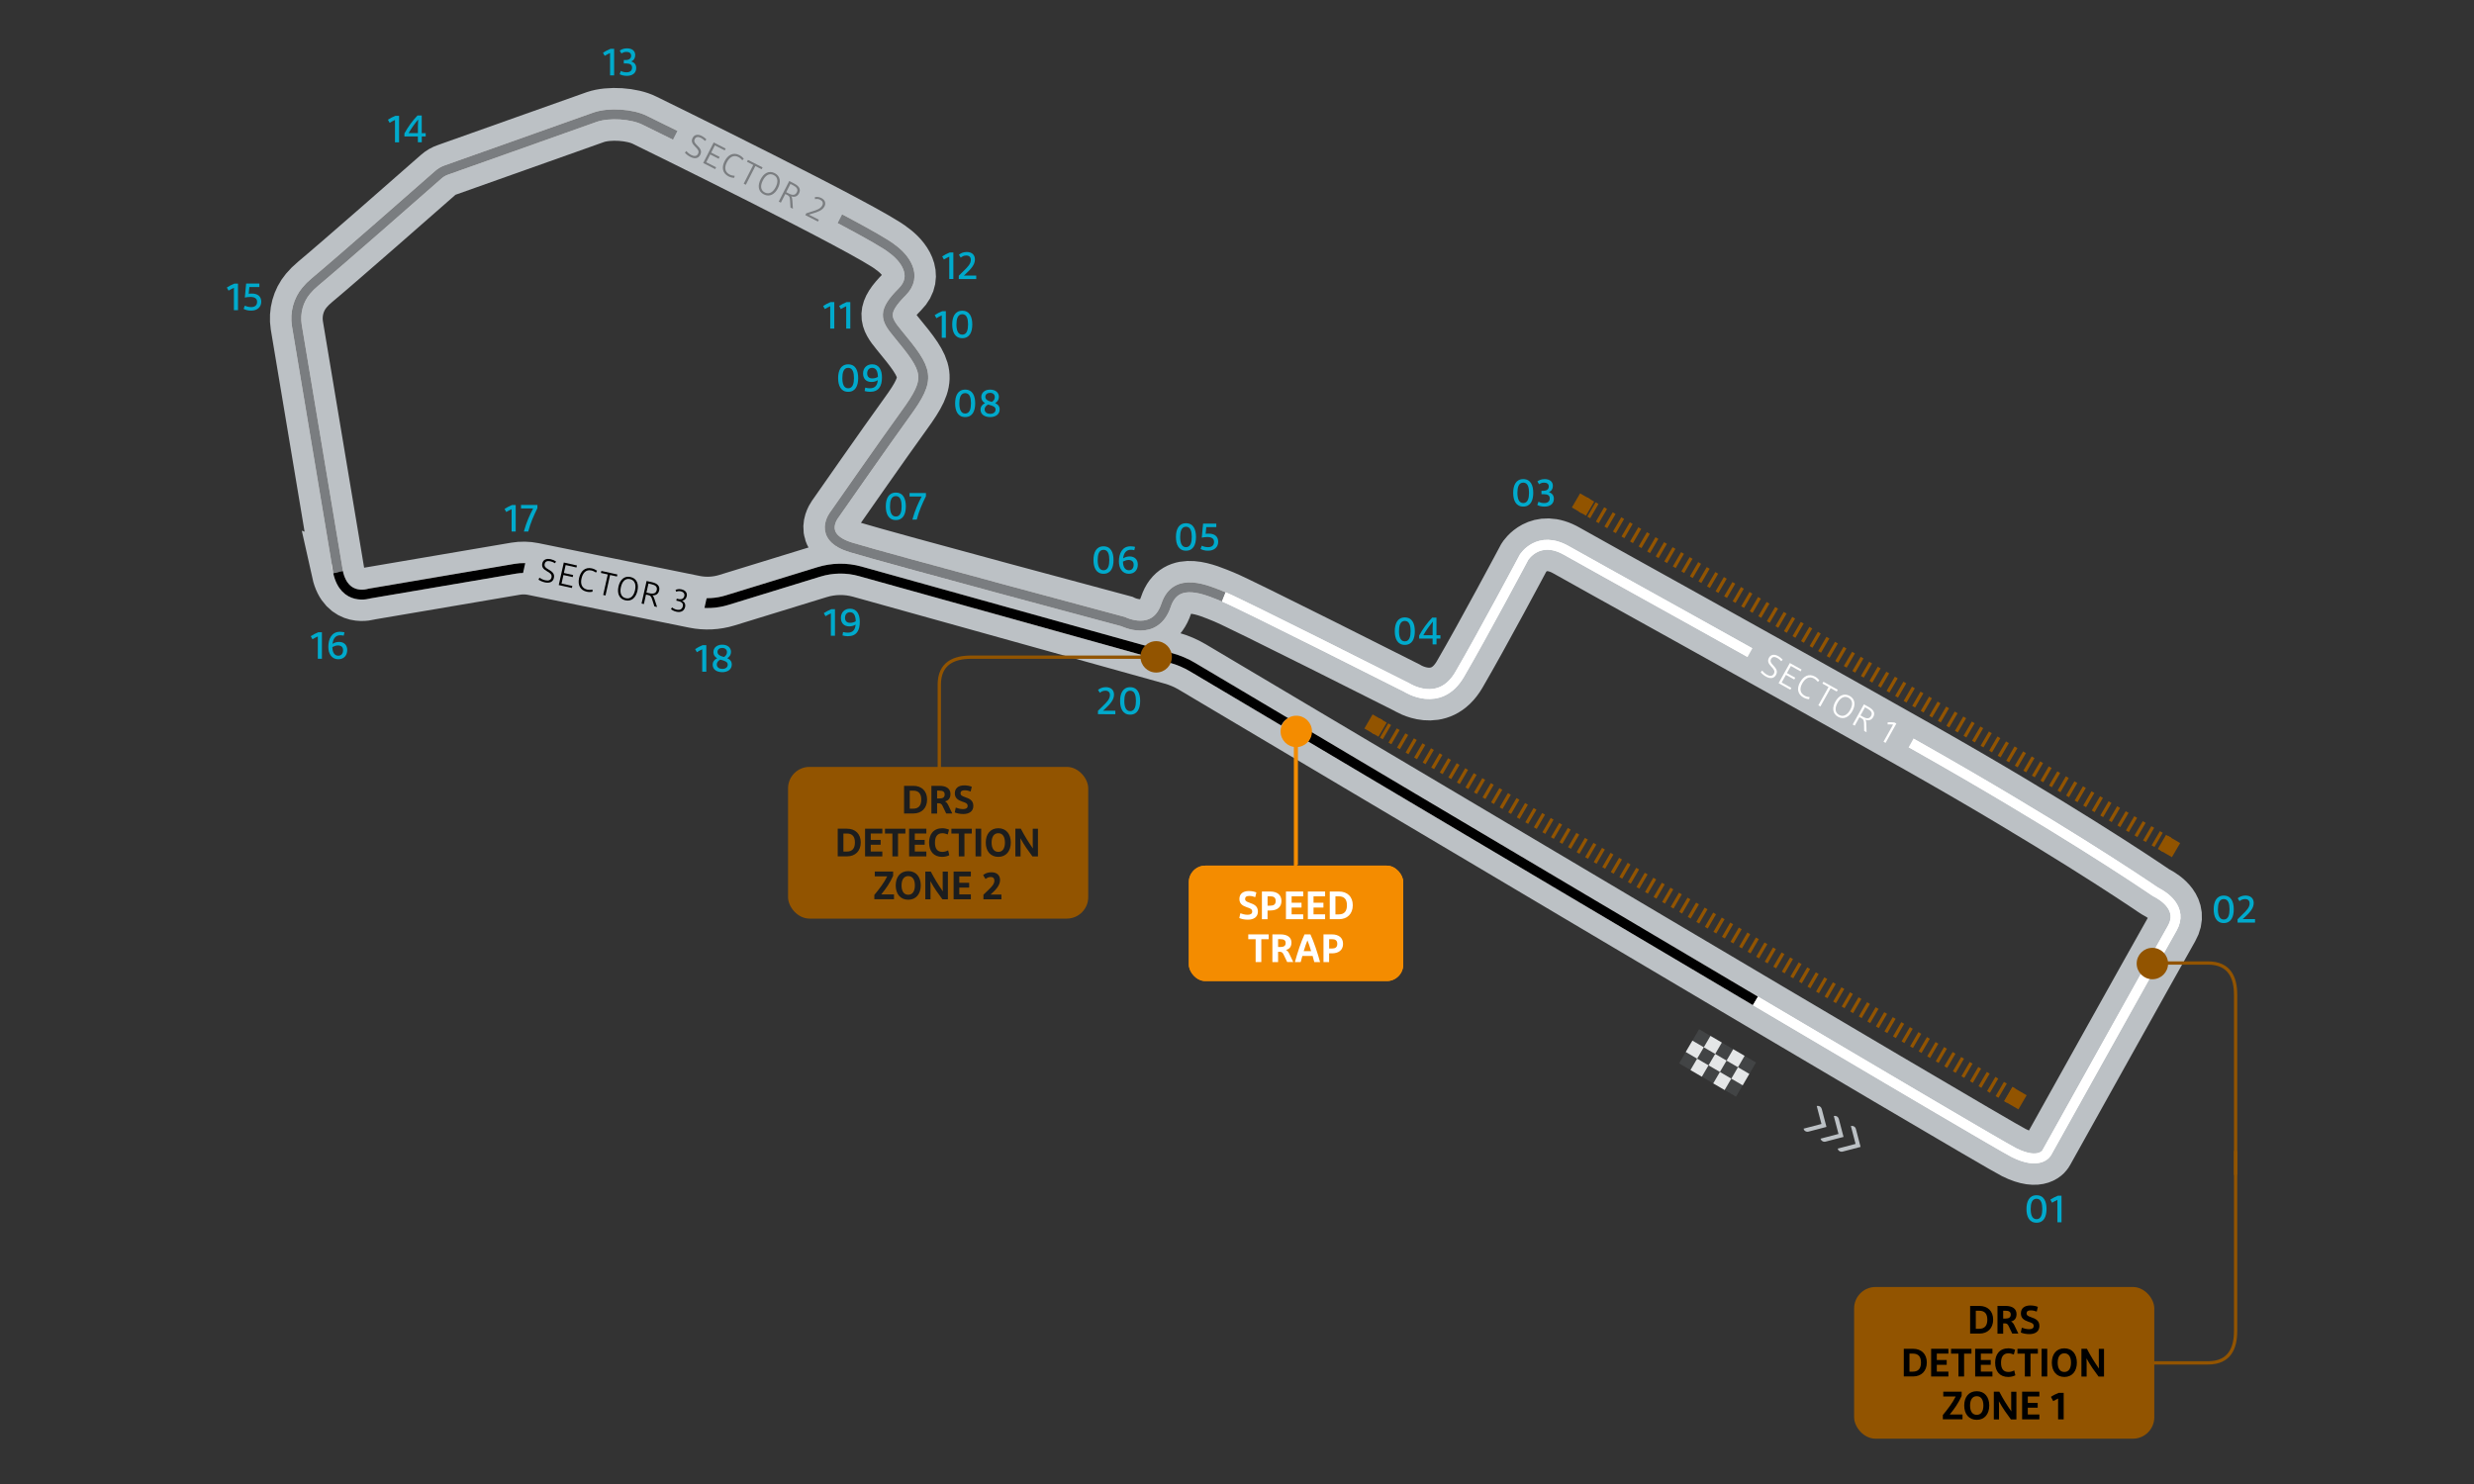 <?xml version="1.0" encoding="UTF-8"?><svg id="Azerbeidzjan" xmlns="http://www.w3.org/2000/svg" xmlns:xlink="http://www.w3.org/1999/xlink" viewBox="0 0 750 450"><rect x="0" y="0" width="750" height="450" fill="#333333" stroke="none"/><defs><symbol id="_01" viewBox="0 0 20 20"><circle cx="10" cy="10" r="10" style="fill:none;"/><path d="m4.53,10.42c0-2.27.82-4.17,3.05-4.17s3.03,1.88,3.03,4.17-.8,4.16-3.03,4.16-3.05-1.88-3.05-4.16Zm4.8,0c0-1.55-.31-3.11-1.75-3.11s-1.77,1.56-1.77,3.11.35,3.09,1.77,3.09,1.75-1.54,1.75-3.09Z" style="fill:#0ac;"/><path d="m11.77,7.58c.64-.43,1.51-.88,2.28-1.19h1.1v8.05h-1.24v-6.78c-.56.26-1.09.54-1.63.86l-.52-.95Z" style="fill:#0ac;"/></symbol><symbol id="_02" viewBox="0 0 20 20"><circle cx="10" cy="10" r="10" style="fill:none;"/><path d="m3.83,10.42c0-2.27.82-4.17,3.05-4.17s3.03,1.88,3.03,4.17-.8,4.16-3.03,4.16-3.05-1.88-3.05-4.16Zm4.8,0c0-1.55-.31-3.11-1.75-3.11s-1.77,1.56-1.77,3.11.35,3.09,1.77,3.09,1.75-1.54,1.75-3.09Z" style="fill:#0ac;"/><path d="m11.09,13.41l1.4-1.37c1.39-1.34,2.23-2.24,2.23-3.42,0-.85-.52-1.31-1.38-1.31-.74,0-1.24.29-1.69.64l-.54-.88c.55-.44,1.31-.83,2.36-.83,1.62,0,2.49.91,2.49,2.28,0,1.61-1.29,2.97-2.7,4.27l-.64.59h3.74v1.06h-5.29v-1.03Z" style="fill:#0ac;"/></symbol><symbol id="_03" viewBox="0 0 20 20"><circle cx="10" cy="10" r="10" style="fill:none;"/><path d="m3.83,10.42c0-2.27.82-4.17,3.05-4.17s3.03,1.88,3.03,4.17-.8,4.16-3.03,4.16-3.05-1.88-3.05-4.16Zm4.8,0c0-1.55-.31-3.11-1.75-3.11s-1.77,1.56-1.77,3.11.35,3.09,1.77,3.09,1.75-1.54,1.75-3.09Z" style="fill:#0ac;"/><path d="m11.49,13.11c.44.24,1.06.41,1.75.41,1.04,0,1.67-.49,1.67-1.44,0-.84-.58-1.25-1.8-1.25h-.71v-1.04h.58c1.09,0,1.64-.5,1.64-1.31s-.62-1.16-1.43-1.16c-.64,0-1.15.24-1.5.49l-.53-.86c.46-.34,1.16-.7,2.21-.7,1.54,0,2.49.77,2.49,2.05,0,.89-.42,1.56-1.2,1.92.94.31,1.5.96,1.5,1.98,0,1.56-1.14,2.39-2.83,2.39-.91,0-1.66-.2-2.19-.49l.35-.98Z" style="fill:#0ac;"/></symbol><symbol id="_04" viewBox="0 0 20 20"><circle cx="10" cy="10" r="10" style="fill:none;"/><path d="m3.23,10.42c0-2.27.82-4.17,3.05-4.17s3.03,1.88,3.03,4.17-.8,4.16-3.03,4.16-3.05-1.88-3.05-4.16Zm4.8,0c0-1.55-.31-3.11-1.75-3.11s-1.77,1.56-1.77,3.11.35,3.09,1.77,3.09,1.75-1.54,1.75-3.09Z" style="fill:#0ac;"/><path d="m17.07,11.65v1.02h-1.19v1.76h-1.18v-1.76h-4.08v-.92c1.06-1.96,2.47-3.9,3.96-5.44h1.29v5.35h1.19Zm-5.19,0h2.83v-2.11c0-.6.02-1.27.08-2.03-1.14,1.4-2.01,2.61-2.91,4.14Z" style="fill:#0ac;"/></symbol><symbol id="_05" viewBox="0 0 20 20"><circle cx="10" cy="10" r="10" style="fill:none;"/><path d="m3.65,10.42c0-2.27.82-4.17,3.05-4.17s3.03,1.88,3.03,4.17-.8,4.16-3.03,4.16-3.05-1.88-3.05-4.16Zm4.8,0c0-1.55-.31-3.11-1.75-3.11s-1.77,1.56-1.77,3.11.35,3.09,1.77,3.09,1.75-1.54,1.75-3.09Z" style="fill:#0ac;"/><path d="m12.85,7.45l-.19,2c.28-.02.56-.05.91-.05,1.9,0,2.89.94,2.89,2.49s-1.14,2.69-3.05,2.69c-1.04,0-1.7-.22-2.3-.53l.37-.98c.54.25,1.16.44,1.92.44,1.2,0,1.8-.6,1.8-1.6s-.72-1.48-2.04-1.48c-.64,0-1.24.11-1.68.19l.4-4.25h4.01v1.06h-3.03Z" style="fill:#0ac;"/></symbol><symbol id="_06" viewBox="0 0 20 20"><circle cx="10" cy="10" r="10" style="fill:none;"/><path d="m3.35,10.42c0-2.27.82-4.17,3.05-4.17s3.03,1.88,3.03,4.17-.8,4.16-3.03,4.16-3.05-1.88-3.05-4.16Zm4.8,0c0-1.55-.31-3.11-1.75-3.11s-1.77,1.56-1.77,3.11.35,3.09,1.77,3.09,1.75-1.54,1.75-3.09Z" style="fill:#0ac;"/><path d="m15.72,7.43c-.29-.06-.62-.13-1.04-.13-1.51,0-2.17,1.12-2.34,2.61.52-.34,1.21-.59,1.98-.59,1.56,0,2.47,1,2.47,2.45,0,1.7-1.04,2.81-2.72,2.81-1.98,0-3.01-1.69-3.01-3.75,0-2.36.98-4.58,3.51-4.58.56,0,1.1.08,1.39.18l-.24,1.01Zm-.19,4.41c0-.89-.48-1.45-1.57-1.45-.54,0-1.18.23-1.67.49.01,1.46.56,2.63,1.79,2.63,1,0,1.45-.73,1.45-1.67Z" style="fill:#0ac;"/></symbol><symbol id="_07" viewBox="0 0 20 20"><circle cx="10" cy="10" r="10" style="fill:none;"/><path d="m4.07,10.42c0-2.27.82-4.17,3.05-4.17s3.03,1.88,3.03,4.17-.8,4.16-3.03,4.16-3.05-1.88-3.05-4.16Zm4.8,0c0-1.55-.31-3.11-1.75-3.11s-1.77,1.56-1.77,3.11.35,3.09,1.77,3.09,1.75-1.54,1.75-3.09Z" style="fill:#0ac;"/><path d="m12.13,14.44c.78-2.83,1.72-4.91,2.81-6.99h-3.67v-1.06h4.97v.95c-1.12,2.31-2.05,4.35-2.79,7.1h-1.31Z" style="fill:#0ac;"/></symbol><symbol id="_08" viewBox="0 0 20 20"><circle cx="10" cy="10" r="10" style="fill:none;"/><path d="m3.25,10.42c0-2.27.82-4.17,3.05-4.17s3.03,1.88,3.03,4.17-.8,4.16-3.03,4.16-3.05-1.88-3.05-4.16Zm4.8,0c0-1.55-.31-3.11-1.75-3.11s-1.77,1.56-1.77,3.11.35,3.09,1.77,3.09,1.75-1.54,1.75-3.09Z" style="fill:#0ac;"/><path d="m13.82,14.58c-1.58,0-2.87-.78-2.87-2.24,0-.98.59-1.62,1.36-1.98-.68-.4-1.13-.97-1.13-1.86,0-1.39,1.15-2.25,2.65-2.25,1.75,0,2.69.97,2.69,2.19,0,.86-.44,1.49-1.13,1.91.88.41,1.36.98,1.36,1.9,0,1.44-1.16,2.34-2.93,2.34Zm1.69-2.25c0-.86-.73-1.13-2-1.48-.08-.02-.16-.05-.24-.07-.55.28-1.07.73-1.07,1.48,0,.89.79,1.34,1.67,1.34.94,0,1.64-.46,1.64-1.27Zm-1.13-2.35c.56-.36.9-.79.9-1.48,0-.74-.56-1.27-1.45-1.27-.8,0-1.42.46-1.42,1.21s.65,1.19,1.57,1.43c.13.04.28.07.4.11Z" style="fill:#0ac;"/></symbol><symbol id="_09" viewBox="0 0 20 20"><circle cx="10" cy="10" r="10" style="fill:none;"/><path d="m3.39,10.42c0-2.27.82-4.17,3.05-4.17s3.03,1.88,3.03,4.17-.8,4.16-3.03,4.16-3.05-1.88-3.05-4.16Zm4.8,0c0-1.55-.31-3.11-1.75-3.11s-1.77,1.56-1.77,3.11.35,3.09,1.77,3.09,1.75-1.54,1.75-3.09Z" style="fill:#0ac;"/><path d="m11.61,13.31c.42.12.9.2,1.37.2,1.6,0,2.28-.84,2.43-2.45-.47.31-1.15.54-1.92.54-1.69,0-2.54-1.09-2.54-2.59,0-1.69,1.15-2.77,2.76-2.77,2.12,0,2.97,1.76,2.97,3.96,0,2.63-.94,4.38-3.63,4.38-.65,0-1.2-.11-1.62-.24l.18-1.03Zm3.84-3.25c-.02-1.51-.46-2.75-1.73-2.75-.96,0-1.52.7-1.52,1.69,0,.85.43,1.52,1.54,1.52.65,0,1.26-.18,1.71-.47Z" style="fill:#0ac;"/></symbol><symbol id="_10" viewBox="0 0 20 20"><circle cx="10" cy="10" r="10" style="fill:none;"/><path d="m4.07,7.58c.64-.43,1.51-.88,2.28-1.19h1.1v8.05h-1.24v-6.78c-.56.26-1.09.54-1.63.86l-.52-.95Z" style="fill:#0ac;"/><path d="m9.38,10.42c0-2.27.82-4.17,3.05-4.17s3.03,1.88,3.03,4.17-.8,4.16-3.03,4.16-3.05-1.88-3.05-4.16Zm4.8,0c0-1.55-.31-3.11-1.75-3.11s-1.77,1.56-1.77,3.11.35,3.09,1.77,3.09,1.75-1.54,1.75-3.09Z" style="fill:#0ac;"/></symbol><symbol id="_11" viewBox="0 0 20 20"><circle cx="10" cy="10" r="10" style="fill:none;"/><path d="m5.49,7.58c.64-.43,1.51-.88,2.28-1.19h1.1v8.05h-1.24v-6.78c-.56.26-1.09.54-1.63.86l-.52-.95Z" style="fill:#0ac;"/><path d="m10.34,7.58c.64-.43,1.51-.88,2.28-1.19h1.1v8.05h-1.24v-6.78c-.56.26-1.09.54-1.63.86l-.52-.95Z" style="fill:#0ac;"/></symbol><symbol id="_12" viewBox="0 0 20 20"><circle cx="10" cy="10" r="10" style="fill:none;"/><path d="m4.7,7.58c.64-.43,1.51-.88,2.28-1.19h1.1v8.05h-1.24v-6.78c-.56.26-1.09.54-1.63.86l-.52-.95Z" style="fill:#0ac;"/><path d="m9.75,13.41l1.4-1.37c1.39-1.34,2.23-2.24,2.23-3.42,0-.85-.52-1.31-1.38-1.31-.74,0-1.24.29-1.69.64l-.54-.88c.55-.44,1.31-.83,2.36-.83,1.62,0,2.49.91,2.49,2.28,0,1.61-1.29,2.97-2.7,4.27l-.64.59h3.74v1.06h-5.29v-1.03Z" style="fill:#0ac;"/></symbol><symbol id="_13" viewBox="0 0 20 20"><circle cx="10" cy="10" r="10" style="fill:none;"/><path d="m4.73,7.58c.64-.43,1.51-.88,2.28-1.19h1.1v8.05h-1.24v-6.78c-.56.26-1.09.54-1.63.86l-.52-.95Z" style="fill:#0ac;"/><path d="m10.13,13.11c.44.24,1.06.41,1.75.41,1.04,0,1.67-.49,1.67-1.44,0-.84-.58-1.25-1.8-1.25h-.71v-1.04h.58c1.09,0,1.64-.5,1.64-1.31s-.62-1.16-1.43-1.16c-.64,0-1.15.24-1.5.49l-.53-.86c.46-.34,1.16-.7,2.21-.7,1.54,0,2.49.77,2.49,2.05,0,.89-.42,1.56-1.2,1.92.94.31,1.5.96,1.5,1.98,0,1.56-1.14,2.39-2.83,2.39-.91,0-1.65-.2-2.19-.49l.35-.98Z" style="fill:#0ac;"/></symbol><symbol id="_14" viewBox="0 0 20 20"><circle cx="10" cy="10" r="10" style="fill:none;"/><path d="m4.19,7.58c.64-.43,1.51-.88,2.28-1.19h1.1v8.05h-1.24v-6.78c-.56.26-1.09.54-1.63.86l-.52-.95Z" style="fill:#0ac;"/><path d="m15.64,11.65v1.02h-1.19v1.76h-1.18v-1.76h-4.08v-.92c1.06-1.96,2.47-3.9,3.96-5.44h1.29v5.35h1.19Zm-5.19,0h2.83v-2.11c0-.6.02-1.27.08-2.03-1.14,1.4-2.01,2.61-2.91,4.14Z" style="fill:#0ac;"/></symbol><symbol id="_15" viewBox="0 0 20 20"><circle cx="10" cy="10" r="10" style="fill:none;"/><path d="m4.61,7.58c.64-.43,1.51-.88,2.28-1.19h1.1v8.05h-1.24v-6.78c-.56.26-1.09.54-1.63.86l-.52-.95Z" style="fill:#0ac;"/><path d="m11.43,7.45l-.19,2c.28-.02.56-.05.91-.05,1.9,0,2.89.94,2.89,2.49s-1.14,2.69-3.05,2.69c-1.04,0-1.7-.22-2.3-.53l.37-.98c.54.25,1.16.44,1.92.44,1.2,0,1.8-.6,1.8-1.6s-.72-1.48-2.04-1.48c-.64,0-1.24.11-1.68.19l.4-4.25h4.01v1.06h-3.03Z" style="fill:#0ac;"/></symbol><symbol id="_16" viewBox="0 0 20 20"><circle cx="10" cy="10" r="10" style="fill:none;"/><path d="m4.31,7.58c.64-.43,1.51-.88,2.28-1.19h1.1v8.05h-1.24v-6.78c-.56.26-1.09.54-1.63.86l-.52-.95Z" style="fill:#0ac;"/><path d="m14.29,7.43c-.29-.06-.62-.13-1.04-.13-1.51,0-2.17,1.12-2.34,2.61.52-.34,1.21-.59,1.98-.59,1.56,0,2.47,1,2.47,2.45,0,1.7-1.04,2.81-2.72,2.81-1.98,0-3.01-1.69-3.01-3.75,0-2.36.98-4.58,3.51-4.58.56,0,1.1.08,1.39.18l-.24,1.01Zm-.19,4.41c0-.89-.48-1.45-1.57-1.45-.54,0-1.18.23-1.67.49.01,1.46.56,2.63,1.79,2.63,1,0,1.45-.73,1.45-1.67Z" style="fill:#0ac;"/></symbol><symbol id="_17" viewBox="0 0 20 20"><circle cx="10" cy="10" r="10" style="fill:none;"/><path d="m4.94,7.58c.64-.43,1.51-.88,2.28-1.19h1.1v8.05h-1.24v-6.78c-.56.26-1.09.54-1.63.86l-.52-.95Z" style="fill:#0ac;"/><path d="m10.79,14.44c.78-2.83,1.72-4.91,2.81-6.99h-3.67v-1.06h4.97v.95c-1.12,2.31-2.05,4.35-2.79,7.1h-1.31Z" style="fill:#0ac;"/></symbol><symbol id="_18" viewBox="0 0 20 20"><circle cx="10" cy="10" r="10" style="fill:none;"/><path d="m4.21,7.58c.64-.43,1.51-.88,2.28-1.19h1.1v8.05h-1.24v-6.78c-.56.26-1.09.54-1.63.86l-.52-.95Z" style="fill:#0ac;"/><path d="m12.39,14.58c-1.58,0-2.87-.78-2.87-2.24,0-.98.59-1.62,1.35-1.98-.68-.4-1.13-.97-1.13-1.86,0-1.39,1.15-2.25,2.65-2.25,1.75,0,2.69.97,2.69,2.19,0,.86-.44,1.49-1.13,1.91.88.41,1.36.98,1.36,1.9,0,1.44-1.16,2.34-2.93,2.34Zm1.69-2.25c0-.86-.73-1.13-2-1.48-.08-.02-.16-.05-.24-.07-.55.28-1.07.73-1.07,1.48,0,.89.79,1.34,1.67,1.34.94,0,1.64-.46,1.64-1.27Zm-1.13-2.35c.56-.36.9-.79.9-1.48,0-.74-.56-1.27-1.45-1.27-.8,0-1.42.46-1.42,1.21s.65,1.19,1.57,1.43c.13.04.28.07.4.11Z" style="fill:#0ac;"/></symbol><symbol id="_19" viewBox="0 0 20 20"><circle cx="10" cy="10" r="10" style="fill:none;"/><path d="m4.35,7.58c.64-.43,1.51-.88,2.28-1.19h1.1v8.05h-1.24v-6.78c-.56.26-1.09.54-1.63.86l-.52-.95Z" style="fill:#0ac;"/><path d="m10.19,13.31c.42.12.9.2,1.37.2,1.6,0,2.28-.84,2.43-2.45-.47.31-1.15.54-1.92.54-1.69,0-2.54-1.09-2.54-2.59,0-1.69,1.15-2.77,2.76-2.77,2.12,0,2.97,1.76,2.97,3.96,0,2.63-.94,4.38-3.63,4.38-.65,0-1.2-.11-1.62-.24l.18-1.03Zm3.84-3.25c-.02-1.51-.46-2.75-1.73-2.75-.96,0-1.52.7-1.52,1.69,0,.85.43,1.52,1.54,1.52.65,0,1.26-.18,1.71-.47Z" style="fill:#0ac;"/></symbol><symbol id="_20" viewBox="0 0 20 20"><circle cx="10" cy="10" r="10" style="fill:none;"/><path d="m3.47,13.41l1.4-1.37c1.39-1.34,2.23-2.24,2.23-3.42,0-.85-.52-1.31-1.38-1.31-.74,0-1.24.29-1.69.64l-.54-.88c.55-.44,1.31-.83,2.36-.83,1.62,0,2.49.91,2.49,2.28,0,1.61-1.29,2.97-2.7,4.27l-.64.59h3.74v1.06H3.47v-1.03Z" style="fill:#0ac;"/><path d="m10.18,10.42c0-2.27.82-4.17,3.05-4.17s3.03,1.88,3.03,4.17-.8,4.16-3.03,4.16-3.05-1.88-3.05-4.16Zm4.8,0c0-1.55-.31-3.11-1.75-3.11s-1.77,1.56-1.77,3.11.35,3.09,1.77,3.09,1.75-1.54,1.75-3.09Z" style="fill:#0ac;"/></symbol><symbol id="DRS_Detection_Zone_1" viewBox="0 0 91 46"><rect x=".5" y=".5" width="90" height="45" rx="6" ry="6" style="fill:#925400; stroke:#925400; stroke-miterlimit:10;"/><path d="m35.17,5.74h2.81c2.52,0,4.17,1.57,4.17,4.17s-1.67,4.22-4.17,4.22h-2.81V5.74Zm2.76,1.46h-1.04v5.47h1.04c1.67,0,2.45-.98,2.45-2.76s-.78-2.71-2.45-2.71Z"/><path d="m47.95,14.14l-1.14-2.37c-.26-.52-.58-.74-1.1-.74h-.52v3.12h-1.73V5.74h2.47c2.06,0,3.31.88,3.31,2.49,0,1.46-.83,2.03-1.67,2.24.41.17.7.53,1,1.12l1.22,2.54h-1.85Zm-2.76-6.93v2.37h.66c1.1,0,1.63-.38,1.63-1.2,0-.91-.6-1.18-1.63-1.18h-.66Z"/><path d="m50.84,12.34c.56.22,1.37.46,2.21.46.92,0,1.39-.34,1.39-.96,0-.76-.55-.97-1.63-1.32-1.37-.47-2.25-1.1-2.25-2.51,0-1.52,1.04-2.41,2.89-2.41.9,0,1.74.2,2.25.43l-.34,1.43c-.55-.22-1.14-.37-1.81-.37-.84,0-1.26.29-1.26.88,0,.65.42.85,1.36,1.19,1.43.49,2.52,1.03,2.52,2.67s-1.25,2.46-3.05,2.46c-1.03,0-1.99-.22-2.59-.49l.31-1.45Z"/><path d="m15.06,18.74h2.81c2.52,0,4.17,1.57,4.17,4.17s-1.67,4.22-4.17,4.22h-2.81v-8.4Zm2.76,1.46h-1.04v5.47h1.04c1.67,0,2.45-.98,2.45-2.76s-.78-2.71-2.45-2.71Z"/><path d="m28.58,27.14h-5.23v-8.4h5.23v1.46h-3.51v1.94h3v1.46h-3v2.06h3.51v1.46Z"/><path d="m31.62,20.21h-2.23v-1.46h6.18v1.46h-2.23v6.93h-1.71v-6.93Z"/><path d="m41.93,27.14h-5.23v-8.4h5.23v1.46h-3.51v1.94h3v1.46h-3v2.06h3.51v1.46Z"/><path d="m42.75,23c0-2.6,1.37-4.4,4.02-4.4.66,0,1.44.18,2.03.43l-.38,1.45c-.48-.17-1.02-.37-1.63-.37-1.6,0-2.25,1.13-2.25,2.88s.68,2.78,2.24,2.78c.78,0,1.34-.25,1.76-.47l.34,1.48c-.54.29-1.36.5-2.17.5-2.55,0-3.95-1.7-3.95-4.28Z"/><path d="m51.75,20.21h-2.23v-1.46h6.18v1.46h-2.23v6.93h-1.71v-6.93Z"/><path d="m56.84,18.74h1.71v8.4h-1.71v-8.4Z"/><path d="m63.74,27.28c-2.41,0-3.8-1.79-3.8-4.34s1.38-4.34,3.8-4.34,3.79,1.79,3.79,4.34-1.39,4.34-3.79,4.34Zm0-1.51c1.34,0,2.01-1.12,2.01-2.83s-.67-2.83-2.01-2.83-2.03,1.12-2.03,2.83.67,2.83,2.03,2.83Z"/><path d="m68.91,27.14v-8.4h1.66c1.15,2.23,2.39,4.19,3.66,6-.04-.32-.05-.67-.05-1.04v-4.95h1.58v8.4h-1.67c-1.28-1.73-2.45-3.32-3.65-5.52.04.47.05.95.05,1.43v4.09h-1.58Z"/><path d="m28.97,38.67h3.89v1.46h-5.96v-1.31c1.44-1.73,2.94-3.67,3.9-5.62h-3.77v-1.46h5.57v1.28c-.98,2.19-2.17,3.89-3.62,5.65Z"/><path d="m37.18,40.28c-2.41,0-3.8-1.79-3.8-4.34s1.38-4.34,3.8-4.34,3.79,1.79,3.79,4.34-1.39,4.34-3.79,4.34Zm0-1.51c1.34,0,2.01-1.12,2.01-2.83s-.67-2.83-2.01-2.83-2.03,1.12-2.03,2.83.67,2.83,2.03,2.83Z"/><path d="m42.35,40.14v-8.4h1.66c1.15,2.23,2.39,4.19,3.66,6-.04-.32-.05-.67-.05-1.04v-4.95h1.58v8.4h-1.67c-1.28-1.73-2.45-3.32-3.65-5.52.04.47.05.95.05,1.43v4.09h-1.58Z"/><path d="m56.16,40.14h-5.23v-8.4h5.23v1.46h-3.51v1.94h3v1.46h-3v2.06h3.51v1.46Z"/><path d="m59.67,33.31c.66-.46,1.57-.92,2.36-1.22h1.5v8.05h-1.69v-6.32c-.49.23-.96.47-1.49.78l-.68-1.28Z"/></symbol><symbol id="DRS_Detection_Zone_2" viewBox="0 0 91 46"><rect x=".5" y=".5" width="90" height="45" rx="6" ry="6" style="fill:#925400; stroke:#925400; stroke-miterlimit:10;"/><path d="m35.17,5.74h2.81c2.52,0,4.17,1.57,4.17,4.17s-1.67,4.22-4.17,4.22h-2.81V5.74Zm2.76,1.46h-1.04v5.47h1.04c1.67,0,2.45-.98,2.45-2.76s-.78-2.71-2.45-2.71Z" style="fill:#1c1d1e;"/><path d="m47.95,14.14l-1.14-2.37c-.26-.52-.58-.74-1.1-.74h-.52v3.12h-1.73V5.74h2.47c2.06,0,3.31.88,3.31,2.49,0,1.46-.83,2.03-1.67,2.24.41.17.7.53,1,1.12l1.22,2.54h-1.85Zm-2.76-6.93v2.37h.66c1.1,0,1.63-.38,1.63-1.2,0-.91-.6-1.18-1.63-1.18h-.66Z" style="fill:#1c1d1e;"/><path d="m50.84,12.34c.56.22,1.37.46,2.21.46.92,0,1.39-.34,1.39-.96,0-.76-.55-.97-1.63-1.32-1.37-.47-2.25-1.1-2.25-2.51,0-1.52,1.04-2.41,2.89-2.41.9,0,1.74.2,2.25.43l-.34,1.43c-.55-.22-1.14-.37-1.81-.37-.84,0-1.26.29-1.26.88,0,.65.42.85,1.36,1.19,1.43.49,2.52,1.03,2.52,2.67s-1.25,2.46-3.05,2.46c-1.03,0-1.99-.22-2.59-.49l.31-1.45Z" style="fill:#1c1d1e;"/><path d="m15.06,18.74h2.81c2.52,0,4.17,1.57,4.17,4.17s-1.67,4.22-4.17,4.22h-2.81v-8.4Zm2.76,1.46h-1.04v5.47h1.04c1.67,0,2.45-.98,2.45-2.76s-.78-2.71-2.45-2.71Z" style="fill:#1c1d1e;"/><path d="m28.58,27.14h-5.23v-8.4h5.23v1.46h-3.51v1.94h3v1.46h-3v2.06h3.51v1.46Z" style="fill:#1c1d1e;"/><path d="m31.62,20.21h-2.23v-1.46h6.18v1.46h-2.23v6.93h-1.71v-6.93Z" style="fill:#1c1d1e;"/><path d="m41.93,27.14h-5.23v-8.4h5.23v1.46h-3.51v1.94h3v1.46h-3v2.06h3.51v1.46Z" style="fill:#1c1d1e;"/><path d="m42.75,23c0-2.6,1.37-4.4,4.02-4.4.66,0,1.44.18,2.03.43l-.38,1.45c-.48-.17-1.02-.37-1.63-.37-1.6,0-2.25,1.13-2.25,2.88s.68,2.78,2.24,2.78c.78,0,1.34-.25,1.76-.47l.34,1.48c-.54.29-1.36.5-2.17.5-2.55,0-3.95-1.7-3.95-4.28Z" style="fill:#1c1d1e;"/><path d="m51.75,20.21h-2.23v-1.46h6.18v1.46h-2.23v6.93h-1.71v-6.93Z" style="fill:#1c1d1e;"/><path d="m56.84,18.74h1.71v8.4h-1.71v-8.4Z" style="fill:#1c1d1e;"/><path d="m63.74,27.28c-2.41,0-3.8-1.79-3.8-4.34s1.38-4.34,3.8-4.34,3.79,1.79,3.79,4.34-1.39,4.34-3.79,4.34Zm0-1.51c1.34,0,2.01-1.12,2.01-2.83s-.67-2.83-2.01-2.83-2.03,1.12-2.03,2.83.67,2.83,2.03,2.83Z" style="fill:#1c1d1e;"/><path d="m68.91,27.14v-8.4h1.66c1.15,2.23,2.39,4.19,3.66,6-.04-.32-.05-.67-.05-1.04v-4.95h1.58v8.4h-1.67c-1.28-1.73-2.45-3.32-3.65-5.52.04.47.05.95.05,1.43v4.09h-1.58Z" style="fill:#1c1d1e;"/><path d="m28.23,38.67h3.89v1.46h-5.96v-1.31c1.44-1.73,2.94-3.67,3.9-5.62h-3.77v-1.46h5.57v1.28c-.98,2.19-2.17,3.89-3.62,5.65Z" style="fill:#1c1d1e;"/><path d="m36.44,40.28c-2.41,0-3.8-1.79-3.8-4.34s1.38-4.34,3.8-4.34,3.79,1.79,3.79,4.34-1.39,4.34-3.79,4.34Zm0-1.51c1.34,0,2.01-1.12,2.01-2.83s-.67-2.83-2.01-2.83-2.03,1.12-2.03,2.83.67,2.83,2.03,2.83Z" style="fill:#1c1d1e;"/><path d="m41.61,40.14v-8.4h1.66c1.15,2.23,2.39,4.19,3.66,6-.04-.32-.05-.67-.05-1.04v-4.95h1.58v8.4h-1.67c-1.28-1.73-2.45-3.32-3.65-5.52.04.47.05.95.05,1.43v4.09h-1.58Z" style="fill:#1c1d1e;"/><path d="m55.42,40.14h-5.23v-8.4h5.23v1.46h-3.51v1.94h3v1.46h-3v2.06h3.51v1.46Z" style="fill:#1c1d1e;"/><path d="m59.23,38.75l1.26-1.2c1.37-1.28,2.06-2.08,2.06-3.07,0-.72-.4-1.09-1.12-1.09-.66,0-1.1.26-1.57.6l-.73-1.19c.59-.48,1.39-.85,2.51-.85,1.69,0,2.63.91,2.63,2.37,0,1.6-1.33,3-2.7,4.22l-.19.17h3.3v1.43h-5.45v-1.39Z" style="fill:#1c1d1e;"/></symbol><symbol id="Speed_Trap" viewBox="0 0 65 35"><rect width="65" height="35" rx="5" ry="5" style="fill:#f48c00;"/><path d="m15.61,14.44c.56.22,1.37.46,2.21.46.92,0,1.39-.34,1.39-.96,0-.76-.55-.97-1.63-1.32-1.37-.47-2.25-1.1-2.25-2.51,0-1.52,1.04-2.41,2.89-2.41.9,0,1.74.2,2.25.43l-.34,1.43c-.55-.22-1.14-.37-1.81-.37-.84,0-1.26.29-1.26.88,0,.65.42.85,1.36,1.19,1.43.49,2.52,1.03,2.52,2.67s-1.25,2.46-3.05,2.46c-1.03,0-1.99-.22-2.59-.49l.31-1.45Z" style="fill:#fff;"/><path d="m22.15,7.85h2.55c2.08,0,3.38,1.02,3.38,2.88s-1.31,2.87-3.38,2.87h-.84v2.65h-1.71V7.85Zm2.52,1.46h-.8v2.83h.8c1.04,0,1.66-.36,1.66-1.42s-.61-1.42-1.66-1.42Z" style="fill:#fff;"/><path d="m34.67,16.24h-5.23V7.85h5.23v1.46h-3.51v1.94h3v1.46h-3v2.06h3.51v1.46Z" style="fill:#fff;"/><path d="m41.31,16.24h-5.23V7.85h5.23v1.46h-3.51v1.94h3v1.46h-3v2.06h3.51v1.46Z" style="fill:#fff;"/><path d="m42.72,7.85h2.81c2.52,0,4.17,1.57,4.17,4.17s-1.67,4.22-4.17,4.22h-2.81V7.85Zm2.76,1.46h-1.04v5.47h1.04c1.67,0,2.45-.98,2.45-2.76s-.78-2.71-2.45-2.71Z" style="fill:#fff;"/><path d="m20.25,21.31h-2.23v-1.46h6.18v1.46h-2.23v6.93h-1.72v-6.93Z" style="fill:#fff;"/><path d="m29.82,28.24l-1.14-2.37c-.26-.52-.58-.74-1.1-.74h-.52v3.12h-1.73v-8.4h2.47c2.06,0,3.31.88,3.31,2.49,0,1.46-.83,2.03-1.67,2.24.41.17.7.53,1,1.12l1.22,2.54h-1.85Zm-2.76-6.93v2.37h.66c1.1,0,1.63-.38,1.63-1.2,0-.91-.6-1.18-1.63-1.18h-.66Z" style="fill:#fff;"/><path d="m37.5,26.4h-3.09c-.18.61-.35,1.24-.5,1.85h-1.76c.77-2.81,1.85-6.13,2.92-8.4h1.79c1.07,2.27,2.16,5.58,2.93,8.4h-1.76c-.17-.61-.34-1.24-.5-1.85Zm-2.67-1.46h2.24c-.41-1.36-.79-2.55-1.12-3.26-.32.71-.72,1.91-1.13,3.26Z" style="fill:#fff;"/><path d="m40.82,19.85h2.55c2.08,0,3.38,1.02,3.38,2.88s-1.31,2.87-3.38,2.87h-.84v2.65h-1.71v-8.4Zm2.52,1.46h-.8v2.83h.8c1.04,0,1.66-.36,1.66-1.42s-.61-1.42-1.66-1.42Z" style="fill:#fff;"/><rect width="65" height="35" rx="5" ry="5" style="fill:#f48c00;"/><path d="m15.61,14.44c.56.22,1.37.46,2.21.46.92,0,1.39-.34,1.39-.96,0-.76-.55-.97-1.63-1.32-1.37-.47-2.25-1.1-2.25-2.51,0-1.52,1.04-2.41,2.89-2.41.9,0,1.74.2,2.25.43l-.34,1.43c-.55-.22-1.14-.37-1.81-.37-.84,0-1.26.29-1.26.88,0,.65.42.85,1.36,1.19,1.43.49,2.52,1.03,2.52,2.67s-1.25,2.46-3.05,2.46c-1.03,0-1.99-.22-2.59-.49l.31-1.45Z" style="fill:#fff;"/><path d="m22.15,7.85h2.55c2.08,0,3.38,1.02,3.38,2.88s-1.31,2.87-3.38,2.87h-.84v2.65h-1.71V7.85Zm2.52,1.46h-.8v2.83h.8c1.04,0,1.66-.36,1.66-1.42s-.61-1.42-1.66-1.42Z" style="fill:#fff;"/><path d="m34.67,16.24h-5.23V7.85h5.23v1.46h-3.51v1.94h3v1.46h-3v2.06h3.51v1.46Z" style="fill:#fff;"/><path d="m41.31,16.24h-5.23V7.85h5.23v1.46h-3.51v1.94h3v1.46h-3v2.06h3.51v1.46Z" style="fill:#fff;"/><path d="m42.72,7.85h2.81c2.52,0,4.17,1.57,4.17,4.17s-1.67,4.22-4.17,4.22h-2.81V7.85Zm2.76,1.46h-1.04v5.47h1.04c1.67,0,2.45-.98,2.45-2.76s-.78-2.71-2.45-2.71Z" style="fill:#fff;"/><path d="m20.25,22.31h-2.23v-1.46h6.18v1.46h-2.23v6.93h-1.72v-6.93Z" style="fill:#fff;"/><path d="m29.82,29.24l-1.14-2.37c-.26-.52-.58-.74-1.1-.74h-.52v3.12h-1.73v-8.4h2.47c2.06,0,3.31.88,3.31,2.49,0,1.46-.83,2.03-1.67,2.24.41.17.7.53,1,1.12l1.22,2.54h-1.85Zm-2.76-6.93v2.37h.66c1.1,0,1.63-.38,1.63-1.2,0-.91-.6-1.18-1.63-1.18h-.66Z" style="fill:#fff;"/><path d="m37.5,27.4h-3.09c-.18.61-.35,1.24-.5,1.85h-1.76c.77-2.81,1.85-6.13,2.92-8.4h1.79c1.07,2.27,2.16,5.58,2.93,8.4h-1.76c-.17-.61-.34-1.24-.5-1.85Zm-2.67-1.46h2.24c-.41-1.36-.79-2.55-1.12-3.26-.32.71-.72,1.91-1.13,3.26Z" style="fill:#fff;"/><path d="m40.82,20.85h2.55c2.08,0,3.38,1.02,3.38,2.88s-1.31,2.87-3.38,2.87h-.84v2.65h-1.71v-8.4Zm2.52,1.46h-.8v2.83h.8c1.04,0,1.66-.36,1.66-1.42s-.61-1.42-1.66-1.42Z" style="fill:#fff;"/></symbol><symbol id="sector_1" viewBox="0 0 56 11"><rect width="56" height="11" style="fill:#bcc1c5;"/><path d="m5.88,7.77c.47.17,1.12.38,1.9.38,1.02,0,1.66-.4,1.66-1.26,0-.93-.71-1.21-1.78-1.54-1.18-.38-1.87-.87-1.87-1.99,0-1.18.87-1.81,2.24-1.81.56,0,1.24.13,1.68.3l-.15.61c-.47-.15-1-.27-1.48-.27-1.05,0-1.55.41-1.55,1.16,0,.81.54,1.08,1.48,1.38,1.19.39,2.17.78,2.17,2.16s-1.11,1.9-2.38,1.9c-.82,0-1.56-.17-2.06-.38l.14-.64Z" style="fill:#fff;"/><path d="m16.17,8.67h-4.08V1.67h4.08v.63h-3.36v2.46h2.88v.63h-2.88v2.65h3.36v.63Z" style="fill:#fff;"/><path d="m17.64,5.25c0-2.11,1-3.7,3.12-3.7.59,0,1.18.13,1.71.35l-.18.62c-.47-.17-.93-.32-1.52-.32-1.7,0-2.38,1.36-2.38,3.05s.77,2.89,2.43,2.89c.66,0,1.14-.18,1.55-.36l.15.62c-.41.21-1.04.39-1.72.39-2.07,0-3.16-1.41-3.16-3.54Z" style="fill:#fff;"/><path d="m25.88,2.3h-2.13v-.63h4.98v.63h-2.13v6.37h-.72V2.3Z" style="fill:#fff;"/><path d="m32.79,8.79c-1.99,0-2.94-1.59-2.94-3.62s.93-3.62,2.94-3.62,2.95,1.59,2.95,3.62-.95,3.62-2.95,3.62Zm0-.65c1.55,0,2.2-1.32,2.2-2.97s-.65-2.97-2.2-2.97-2.19,1.32-2.19,2.97.65,2.97,2.19,2.97Z" style="fill:#fff;"/><path d="m41.8,8.67l-1.22-2.07c-.38-.62-.66-.87-1.26-.87h-.79v2.94h-.72V1.67h1.67c1.67,0,2.67.59,2.67,1.97,0,1.24-.82,1.8-1.72,1.89.29.1.5.32.86.9l1.34,2.24h-.83Zm-3.27-6.37v2.81h.93c1.25,0,1.95-.4,1.95-1.42s-.72-1.39-1.95-1.39h-.93Z" style="fill:#fff;"/><path d="m46.75,2.93c.51-.34,1.21-.71,1.84-.97h.65v6.71h-.72V2.7c-.51.23-1,.49-1.47.78l-.3-.55Z" style="fill:#fff;"/></symbol><symbol id="sector_2" viewBox="0 0 56 11"><rect width="56" height="11" style="fill:#bcc1c5;"/><path d="m5.17,7.77c.47.17,1.12.38,1.9.38,1.02,0,1.66-.4,1.66-1.26,0-.93-.71-1.21-1.78-1.54-1.18-.38-1.87-.87-1.87-1.99,0-1.18.87-1.81,2.24-1.81.56,0,1.24.13,1.68.3l-.15.61c-.47-.15-1-.27-1.48-.27-1.05,0-1.55.41-1.55,1.16,0,.81.54,1.08,1.48,1.38,1.19.39,2.17.78,2.17,2.16s-1.11,1.9-2.38,1.9c-.82,0-1.56-.17-2.06-.38l.14-.64Z" style="fill:#7a7d80;"/><path d="m15.47,8.67h-4.08V1.67h4.08v.63h-3.36v2.46h2.88v.63h-2.88v2.65h3.36v.63Z" style="fill:#7a7d80;"/><path d="m16.93,5.25c0-2.11,1-3.7,3.12-3.7.59,0,1.18.13,1.71.35l-.18.62c-.47-.17-.93-.32-1.52-.32-1.7,0-2.38,1.36-2.38,3.05s.77,2.89,2.43,2.89c.66,0,1.14-.18,1.55-.36l.15.62c-.41.21-1.04.39-1.72.39-2.07,0-3.16-1.41-3.16-3.54Z" style="fill:#7a7d80;"/><path d="m25.18,2.3h-2.13v-.63h4.98v.63h-2.13v6.37h-.72V2.3Z" style="fill:#7a7d80;"/><path d="m32.09,8.79c-1.99,0-2.94-1.59-2.94-3.62s.93-3.62,2.94-3.62,2.95,1.59,2.95,3.62-.95,3.62-2.95,3.62Zm0-.65c1.55,0,2.2-1.32,2.2-2.97s-.65-2.97-2.2-2.97-2.19,1.32-2.19,2.97.65,2.97,2.19,2.97Z" style="fill:#7a7d80;"/><path d="m41.1,8.67l-1.22-2.07c-.38-.62-.66-.87-1.26-.87h-.79v2.94h-.72V1.67h1.67c1.67,0,2.67.59,2.67,1.97,0,1.24-.82,1.8-1.72,1.89.29.1.5.32.86.9l1.34,2.24h-.83Zm-3.27-6.37v2.81h.93c1.25,0,1.95-.4,1.95-1.42s-.72-1.39-1.95-1.39h-.93Z" style="fill:#7a7d80;"/><path d="m46.15,8.06l1.26-1.25c1.19-1.15,1.98-2,1.98-3.1,0-.81-.51-1.24-1.34-1.24-.68,0-1.11.26-1.49.56l-.32-.52c.44-.35,1.03-.67,1.88-.67,1.29,0,2,.76,2,1.83,0,1.34-1.07,2.47-2.27,3.59l-.83.79h3.42v.62h-4.29v-.61Z" style="fill:#7a7d80;"/></symbol><symbol id="sector_3" viewBox="0 0 56 11"><rect width="56" height="11" style="fill:#bcc1c5;"/><path d="m5.16,7.77c.47.17,1.12.38,1.9.38,1.02,0,1.66-.4,1.66-1.26,0-.93-.71-1.21-1.78-1.54-1.18-.38-1.87-.87-1.87-1.99,0-1.18.87-1.81,2.24-1.81.56,0,1.24.13,1.68.3l-.15.61c-.47-.15-1-.27-1.48-.27-1.05,0-1.55.41-1.55,1.16,0,.81.54,1.08,1.48,1.38,1.19.39,2.17.78,2.17,2.16s-1.11,1.9-2.38,1.9c-.82,0-1.56-.17-2.06-.38l.14-.64Z"/><path d="m15.45,8.67h-4.08V1.67h4.08v.63h-3.36v2.46h2.88v.63h-2.88v2.65h3.36v.63Z"/><path d="m16.92,5.25c0-2.11,1-3.7,3.12-3.7.59,0,1.18.13,1.71.35l-.18.62c-.47-.17-.93-.32-1.52-.32-1.7,0-2.38,1.36-2.38,3.05s.77,2.89,2.43,2.89c.66,0,1.14-.18,1.55-.36l.15.62c-.41.21-1.04.39-1.72.39-2.07,0-3.16-1.41-3.16-3.54Z"/><path d="m25.17,2.3h-2.13v-.63h4.98v.63h-2.13v6.37h-.72V2.3Z"/><path d="m32.08,8.79c-1.99,0-2.94-1.59-2.94-3.62s.93-3.62,2.94-3.62,2.95,1.59,2.95,3.62-.95,3.62-2.95,3.62Zm0-.65c1.55,0,2.2-1.32,2.2-2.97s-.65-2.97-2.2-2.97-2.19,1.32-2.19,2.97.65,2.97,2.19,2.97Z"/><path d="m41.08,8.67l-1.22-2.07c-.38-.62-.66-.87-1.26-.87h-.79v2.94h-.72V1.67h1.67c1.67,0,2.67.59,2.67,1.97,0,1.24-.82,1.8-1.72,1.89.29.1.5.32.86.9l1.34,2.24h-.83Zm-3.27-6.37v2.81h.93c1.25,0,1.95-.4,1.95-1.42s-.72-1.39-1.95-1.39h-.93Z"/><path d="m46.38,7.81c.37.2.91.36,1.52.36.98,0,1.58-.5,1.58-1.42,0-.77-.49-1.23-1.65-1.23h-.65v-.61h.56c1.02,0,1.51-.55,1.51-1.3s-.6-1.15-1.35-1.15c-.58,0-1.03.21-1.34.43l-.32-.49c.35-.27.93-.56,1.73-.56,1.19,0,2,.62,2,1.69,0,.76-.35,1.35-1.06,1.64.83.24,1.29.8,1.29,1.63,0,1.28-.88,1.99-2.27,1.99-.73,0-1.34-.17-1.77-.41l.22-.57Z"/></symbol><symbol id="start" viewBox="0 0 60.28 12.01"><path d="m17.74,9.93c-.11.11-.24.2-.4.27-.15.07-.31.1-.48.1-.18,0-.34-.03-.49-.1-.15-.07-.28-.16-.4-.27l-3.98-3.97,3.97-3.98c.11-.11.24-.2.4-.27.15-.07.32-.1.49-.1.17,0,.33.03.48.1.15.07.28.16.39.27l-3.97,3.98,3.98,3.97Z" style="fill:#bcc1c5;"/><path d="m11.74,9.93c-.11.11-.24.2-.4.27-.15.07-.31.1-.48.1-.18,0-.34-.03-.49-.1-.15-.07-.28-.16-.4-.27l-3.98-3.97,3.97-3.98c.11-.11.24-.2.4-.27.15-.07.32-.1.49-.1.17,0,.33.03.48.1.15.07.29.16.4.27l-3.97,3.98,3.98,3.97Z" style="fill:#bcc1c5;"/><path d="m5.74,9.93c-.11.11-.24.2-.4.27-.15.07-.31.1-.48.1-.18,0-.34-.03-.49-.1-.15-.07-.29-.16-.4-.27L0,5.96,3.97,1.99c.11-.11.24-.2.4-.27.15-.07.32-.1.49-.1.17,0,.33.03.48.1.15.07.28.16.4.27l-3.97,3.98,3.98,3.97Z" style="fill:#bcc1c5;"/><polygon points="40.28 .01 60.27 0 60.28 12 40.29 12.01 40.28 .01" style="fill:#424445;"/><polygon points="56.28 4 60.28 4 60.28 8 56.28 8 56.28 4" style="fill:#e4e6e7;"/><polygon points="48.28 4.01 52.28 4 52.28 8 48.28 8 48.28 4.01" style="fill:#e4e6e7;"/><polygon points="40.28 4.01 44.28 4.01 44.28 8.01 40.29 8.01 40.28 4.01" style="fill:#e4e6e7;"/><polygon points="52.28 8 56.28 8 56.28 12 52.28 12 52.28 8" style="fill:#e4e6e7;"/><polygon points="44.28 8.01 48.28 8 48.29 12 44.29 12.01 44.28 8.01" style="fill:#e4e6e7;"/><polygon points="52.28 0 56.28 0 56.28 4 52.28 4 52.28 0" style="fill:#e4e6e7;"/><polygon points="44.28 0 48.28 0 48.28 4.01 44.28 4.01 44.28 0" style="fill:#e4e6e7;"/></symbol></defs><path d="m102.5,173.5l-12.52-74.89c-.57-3.75.44-7.59,2.87-10.49.72-.86,1.59-1.74,2.65-2.62,7.29-6.07,31.92-27.71,37.41-32.54.72-.64,1.56-1.12,2.48-1.43l45.12-16.03c4.12-1.4,11.12-.98,15,1,0,0,68.5,33.5,75,39,3.5,2.5,8,8,3,13-6.02,6.02-5.1,8.14-1.5,12.5,9.5,11.5,10.5,13.5,2.5,24.5-5.88,8.09-21.5,30.5-21.5,30.5,0,0-5.59,6.78,5,10,11.5,3.5,82.5,22.5,82.5,22.5,0,0,9.7,4.9,13-5,3-9,12.5-4.5,17.5-2.5s55.5,27.5,55.5,27.5c0,0,9.91,6.44,16-4,7-12,19.5-35.5,19.5-35.5,0,0,4.35-7.01,13-2,5.09,2.95,58.56,32.4,106.5,59.5,41.55,23.49,66.79,40.45,71.28,43.5.39.27.79.52,1.21.74,1.82.96,7.94,4.76,4.51,10.76-4.24,7.42-38,68-38,68,0,0-2,4-10,0-7.48-3.74-221.26-130.73-249.04-147.24-1.97-1.17-4.08-2.07-6.3-2.69l-94.38-26.32c-4.11-1.15-8.46-1.09-12.54.17l-27.89,8.58c-3.19.98-6.58,1.15-9.86.48l-48.84-9.94c-1.77-.36-3.59-.39-5.37-.09l-44.31,7.54s-7.5,2.5-9.5-6.5Z" style="fill:none; stroke:#bcc1c5; stroke-miterlimit:10; stroke-width:16px;"/><path d="m102.5,173.5l-12.52-74.89c-.57-3.75.44-7.59,2.87-10.49.72-.86,1.59-1.74,2.65-2.62,7.29-6.07,31.92-27.71,37.41-32.54.72-.64,1.56-1.12,2.48-1.43l45.12-16.03c4.12-1.4,11.12-.98,15,1,0,0,68.5,33.5,75,39,3.5,2.5,8,8,3,13-6.02,6.02-5.1,8.14-1.5,12.5,9.5,11.5,10.5,13.5,2.5,24.5-5.88,8.09-21.5,30.5-21.5,30.5,0,0-5.59,6.78,5,10,11.5,3.5,82.5,22.5,82.5,22.5,0,0,9.7,4.9,13-5,3-9,12.5-4.5,17.5-2.5s55.5,27.5,55.5,27.5c0,0,9.91,6.44,16-4,7-12,19.5-35.5,19.5-35.5,0,0,4.35-7.01,13-2,5.09,2.95,58.56,32.4,106.5,59.5,41.55,23.49,66.79,40.45,71.28,43.5.39.27.79.52,1.21.74,1.82.96,7.94,4.76,4.51,10.76-4.24,7.42-38,68-38,68,0,0-2,4-10,0-7.48-3.74-221.26-130.73-249.04-147.24-1.97-1.17-4.08-2.07-6.3-2.69l-94.38-26.32c-4.11-1.15-8.46-1.09-12.54.17l-27.89,8.58c-3.19.98-6.58,1.15-9.86.48l-48.84-9.94c-1.77-.36-3.59-.39-5.37-.09l-44.31,7.54s-7.5,2.5-9.5-6.5Z" style="fill:none; stroke:#fff; stroke-miterlimit:10; stroke-width:3px;"/><path d="m102.5,173.5l-12.52-74.89c-.57-3.75.44-7.59,2.87-10.49.72-.86,1.59-1.74,2.65-2.62,7.29-6.07,31.92-27.71,37.41-32.54.72-.64,1.56-1.12,2.48-1.43l45.12-16.03c4.12-1.4,11.12-.98,15,1,0,0,68.5,33.5,75,39,3.5,2.5,8,8,3,13-6.02,6.02-5.1,8.14-1.5,12.5,9.5,11.5,10.5,13.5,2.5,24.5-5.88,8.09-21.5,30.5-21.5,30.5,0,0-5.59,6.78,5,10,11.5,3.5,82.5,22.5,82.5,22.5,0,0,9.7,4.9,13-5,3-9,12.5-4.5,17.5-2.5" style="fill:none; stroke:#7a7d80; stroke-miterlimit:10; stroke-width:3px;"/><path d="m532.17,303.51c-66.49-39.33-153.65-91.11-170.7-101.25-1.97-1.17-4.08-2.07-6.3-2.69l-94.38-26.32c-4.11-1.15-8.46-1.09-12.54.17l-27.89,8.58c-3.19.98-6.58,1.15-9.86.48l-48.84-9.94c-1.77-.36-3.59-.39-5.37-.09l-44.31,7.54s-7.5,2.5-9.5-6.5" style="fill:none; stroke:#000; stroke-miterlimit:10; stroke-width:3px;"/><path d="m371,181c5,2,55.5,27.5,55.5,27.5,0,0,9.91,6.44,16-4,7-12,19.5-35.5,19.5-35.5,0,0,4.35-7.01,13-2,5.09,2.95,58.56,32.4,106.5,59.5,41.55,23.49,66.79,40.45,71.28,43.5.39.27.79.52,1.21.74,1.82.96,7.94,4.76,4.51,10.76-4.24,7.42-38,68-38,68,0,0-2,4-10,0-2.89-1.44-36.52-21.26-78.33-45.99" style="fill:none; stroke:#fff; stroke-miterlimit:10; stroke-width:3px;"/><path d="m349,199.28c-18.72,0-35.89,0-54.61,0-5.01,0-9.64,1.71-9.64,8.37s0,25.35,0,25.35" style="fill:none; stroke:#925400; stroke-miterlimit:10;"/><circle cx="350.5" cy="199.18" r="4.76" style="fill:#925400;"/><path d="m677.73,356.27c0-18.72,0-35.89,0-54.61,0-5.01-1.71-9.64-8.37-9.64s-16.87,0-16.87,0" style="fill:none; stroke:#925400; stroke-miterlimit:10;"/><path d="m677.73,349.02c0,18.72,0,35.89,0,54.61,0,5.01-1.71,9.64-8.37,9.64s-16.87,0-16.87,0" style="fill:none; stroke:#925400; stroke-miterlimit:10;"/><circle cx="652.5" cy="292.18" r="4.76" style="fill:#925400;"/><circle cx="392.74" cy="222.01" r="4.76" style="fill:#bcc1c5;"/><line x1="392.74" y1="226.03" x2="392.74" y2="262.5" style="fill:none; stroke:#f48c00; stroke-miterlimit:10;"/><line x1="479.87" y1="152.97" x2="657.5" y2="256.5" style="fill:none; stroke:#925400; stroke-dasharray:0 0 1 2; stroke-miterlimit:10; stroke-width:5px;"/><rect x="477.4" y="150.49" width="4.95" height="4.95" transform="translate(106.07 490.53) rotate(-59.76)" style="fill:#925400;"/><rect x="655.02" y="254.02" width="4.95" height="4.95" transform="translate(104.81 695.39) rotate(-59.76)" style="fill:#925400;"/><line x1="417" y1="220" x2="611" y2="333" style="fill:none; stroke:#925400; stroke-dasharray:0 0 1 2; stroke-miterlimit:10; stroke-width:5px;"/><rect x="414.52" y="217.52" width="4.95" height="4.95" transform="translate(17.02 469.61) rotate(-59.78)" style="fill:#925400;"/><rect x="608.52" y="330.52" width="4.95" height="4.95" transform="translate(15.73 693.37) rotate(-59.78)" style="fill:#925400;"/><circle cx="392.97" cy="221.79" r="4.76" style="fill:#f48c00;"/><line x1="392.97" y1="225.81" x2="392.97" y2="262.28" style="fill:none; stroke:#f48c00; stroke-miterlimit:10;"/><use width="56" height="11" transform="translate(160.18 166.47) rotate(12.58)" xlink:href="#sector_3"/><use width="56" height="11" transform="translate(532.85 193.7) rotate(29.16)" xlink:href="#sector_1"/><use width="20" height="20" transform="translate(454.9 139.03)" xlink:href="#_03"/><use width="20" height="20" transform="translate(419.6 180.97)" xlink:href="#_04"/><use width="20" height="20" transform="translate(352.84 152.41)" xlink:href="#_05"/><use width="20" height="20" transform="translate(328.14 159.41)" xlink:href="#_06"/><use width="20" height="20" transform="translate(264.46 143.12)" xlink:href="#_07"/><use width="20" height="20" transform="translate(286.3 111.89)" xlink:href="#_08"/><use width="20" height="20" transform="translate(279.29 87.97)" xlink:href="#_10"/><use width="20" height="20" transform="translate(250.69 104.23)" xlink:href="#_09"/><use width="20" height="20" transform="translate(244.05 85.2)" xlink:href="#_11"/><use width="20" height="20" transform="translate(280.93 70.17)" xlink:href="#_12"/><use width="20" height="20" transform="translate(178.07 8.41)" xlink:href="#_13"/><use width="20" height="20" transform="translate(113.41 28.72)" xlink:href="#_14"/><use width="20" height="20" transform="translate(64.16 79.61)" xlink:href="#_15"/><use width="20" height="20" transform="translate(89.9 185.33)" xlink:href="#_16"/><use width="20" height="20" transform="translate(148.02 146.74)" xlink:href="#_17"/><use width="20" height="20" transform="translate(206.53 189.24)" xlink:href="#_18"/><use width="20" height="20" transform="translate(245.39 178.34)" xlink:href="#_19"/><use width="91" height="46" transform="translate(238.9 232.55)" xlink:href="#DRS_Detection_Zone_2"/><use width="65" height="35" transform="translate(360.4 262.49)" xlink:href="#Speed_Trap"/><use width="91" height="46" transform="translate(562.08 390.26)" xlink:href="#DRS_Detection_Zone_1"/><use width="20" height="20" transform="translate(609.8 356.19)" xlink:href="#_01"/><use width="20" height="20" transform="translate(667.26 265.32)" xlink:href="#_02"/><use width="56" height="11" transform="translate(206.97 36.53) rotate(27.04)" xlink:href="#sector_2"/><use width="60.28" height="12.01" transform="translate(561.03 352.92) rotate(-149.64)" xlink:href="#start"/><use width="20" height="20" transform="translate(329.38 202.13)" xlink:href="#_20"/></svg>